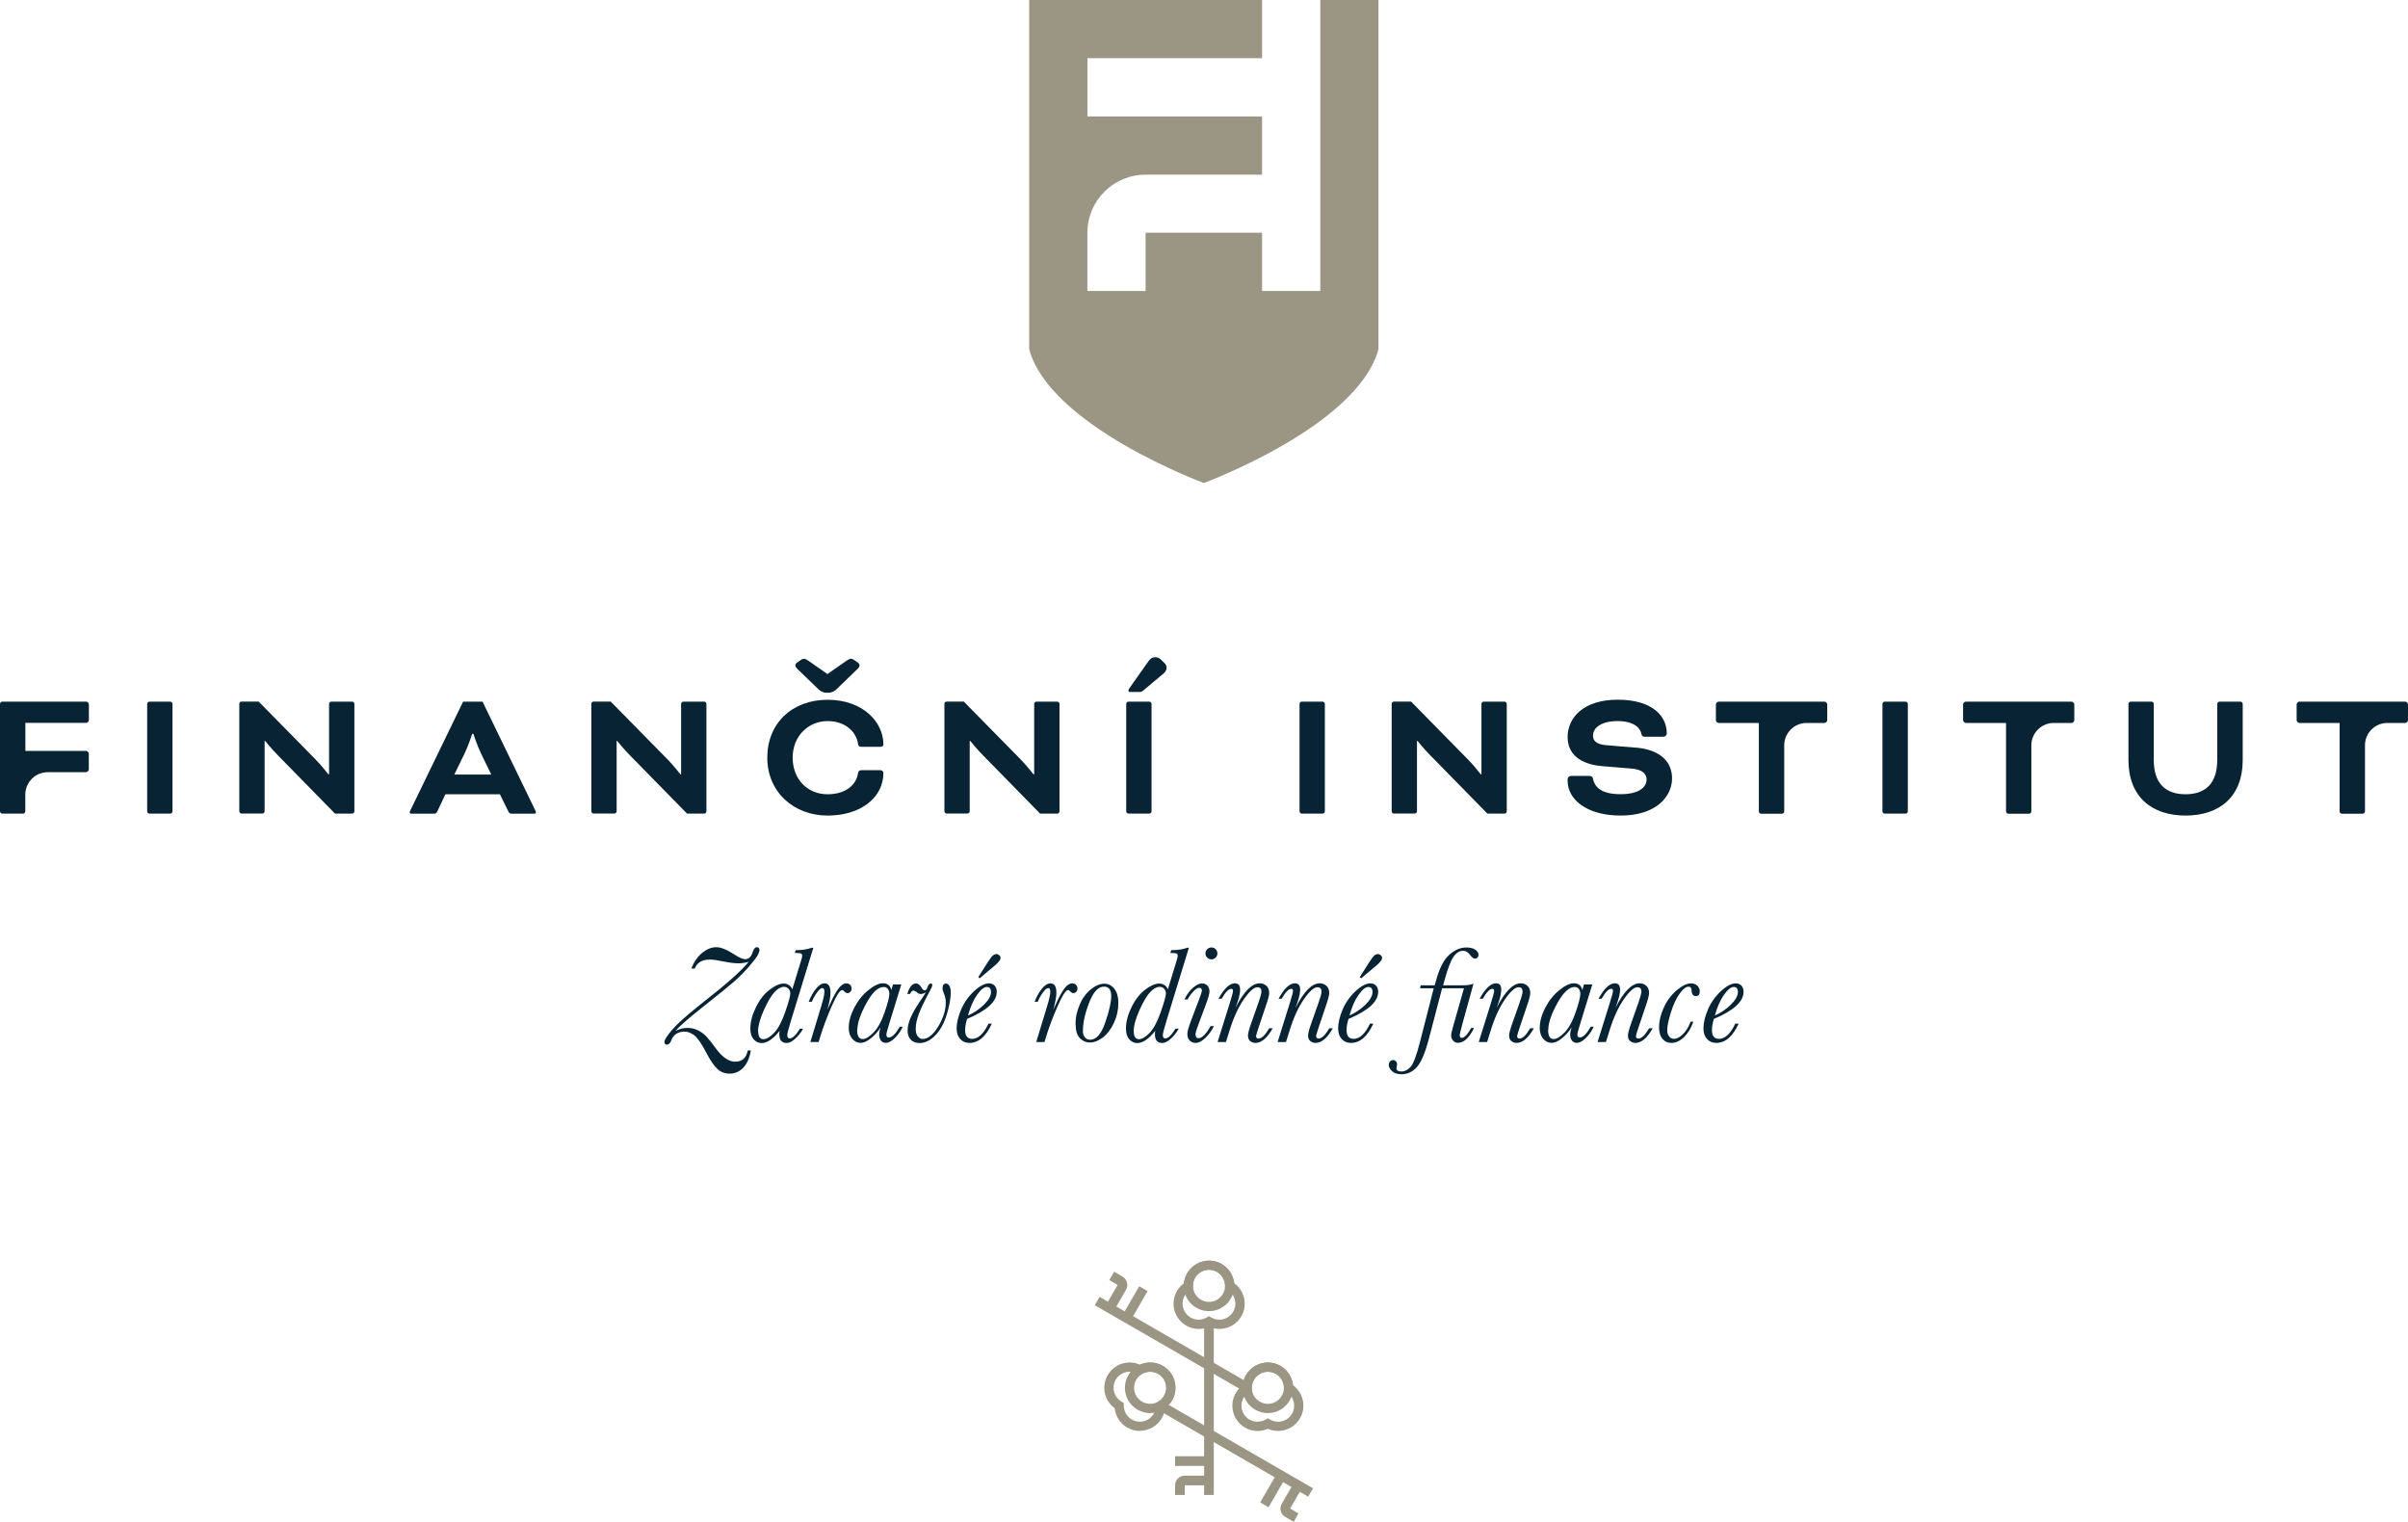 <svg xmlns="http://www.w3.org/2000/svg" id="Vrstva_2" data-name="Vrstva 2" viewBox="0 0 348.17 220.01"><defs><style>      .cls-1 {        fill: #9b9584;      }      .cls-2 {        fill: #082333;      }    </style></defs><g id="Vrstva_2-2" data-name="Vrstva 2"><g id="Vrstva_1-2" data-name="Vrstva 1-2"><g><path class="cls-2" d="M12.48,101.44H.32c-.16,0-.32.16-.32.32v15.55c0,.16.16.32.32.32h3.02c.16,0,.32-.16.32-.32v-2.55c.07-1.73,1.49-3.12,3.23-3.12h5.57c.16,0,.38-.22.38-.38v-2.32c0-.16-.22-.38-.38-.38H3.67v-4.05h8.8c.16,0,.38-.21.38-.38v-2.32c0-.16-.22-.38-.38-.38"></path><path class="cls-2" d="M24.62,101.44h-3.02c-.16,0-.32.16-.32.32v15.55c0,.16.16.32.32.32h3.02c.16,0,.32-.16.32-.32v-15.55c0-.16-.16-.32-.32-.32"></path><path class="cls-2" d="M50.92,101.44h-3.02c-.16,0-.32.16-.32.32v10.18h-.11s-1-1.3-1.89-2.19l-8.18-8.32h-2.48c-.16,0-.32.16-.32.32v15.55c0,.16.16.32.32.32h3.02c.16,0,.32-.16.32-.32v-10.18h.08s.97,1.21,1.84,2.08l8.26,8.43h2.48c.16,0,.32-.16.32-.32v-15.55c0-.16-.16-.32-.32-.32"></path><path class="cls-2" d="M65.69,111.98l1.46-3c.57-1.16,1.13-2.89,1.13-2.89h.16s.57,1.73,1.13,2.89l1.46,3h-5.35.01ZM69.77,101.44h-2.81l-7.61,15.69c-.05.11-.11.24-.11.32s.05.19.22.19h3.21c.33,0,.41-.03.57-.35l1.16-2.46h7.88l1.21,2.46c.16.32.24.35.57.35h3.21c.16,0,.22-.11.22-.19s-.05-.22-.11-.32l-7.61-15.69Z"></path><path class="cls-2" d="M101.82,101.44h-3.02c-.16,0-.32.16-.32.32v10.18h-.11s-1-1.3-1.89-2.19l-8.18-8.32h-2.48c-.16,0-.32.16-.32.32v15.55c0,.16.16.32.32.32h3.02c.16,0,.32-.16.32-.32v-10.18h.08s.97,1.21,1.84,2.08l8.26,8.43h2.48c.16,0,.32-.16.32-.32v-15.55c0-.16-.16-.32-.32-.32"></path><path class="cls-2" d="M119.66,104.25c2.43,0,4.13,1.43,4.4,3.29.05.32.19.43.46.43h2.78c.3,0,.43-.16.43-.35,0-3.21-2.94-6.45-8.07-6.45s-8.72,3.4-8.72,8.37,3.84,8.37,8.72,8.37,8.07-2.67,8.07-6.16c0-.27-.24-.4-.46-.4h-2.7c-.32,0-.46.11-.51.46-.3,1.81-1.94,3.02-4.4,3.02-2.89,0-5.05-2.16-5.05-5.29s2.27-5.29,5.05-5.29"></path><path class="cls-2" d="M118.29,99.61c.35.35.78.54,1.19.54h.32c.41,0,.84-.19,1.19-.54l3.02-2.92c.16-.16.27-.32.27-.49,0-.14-.08-.3-.24-.4l-.57-.4c-.16-.11-.3-.16-.43-.16-.16,0-.35.08-.62.27l-2.78,1.94-2.78-1.94c-.27-.19-.46-.27-.62-.27-.14,0-.27.05-.43.16l-.57.4c-.16.11-.24.27-.24.4,0,.16.11.32.27.49l3.03,2.92h0Z"></path><path class="cls-2" d="M152.87,101.44h-3.02c-.16,0-.32.16-.32.32v10.18h-.11s-1-1.3-1.89-2.19l-8.18-8.32h-2.48c-.16,0-.32.16-.32.32v15.55c0,.16.16.32.32.32h3.02c.16,0,.32-.16.32-.32v-10.18h.08s.97,1.21,1.84,2.08l8.26,8.43h2.48c.16,0,.32-.16.32-.32v-15.55c0-.16-.16-.32-.32-.32"></path><path class="cls-2" d="M167.78,95.29c-.19-.16-.46-.27-.76-.27-.4,0-.7.19-.97.59l-2.73,3.86c-.14.19-.16.3-.16.38,0,.11.08.19.24.19h1.3c.27,0,.38-.03.54-.16l3-2.51c.35-.3.43-.59.43-.86,0-.24-.11-.46-.3-.65,0,0-.59-.57-.59-.57Z"></path><path class="cls-2" d="M166.18,101.44h-3.02c-.16,0-.32.16-.32.32v15.55c0,.16.16.32.32.32h3.02c.16,0,.32-.16.32-.32v-15.55c0-.16-.16-.32-.32-.32"></path><path class="cls-2" d="M191.24,101.44h-3.02c-.16,0-.32.16-.32.32v15.55c0,.16.16.32.32.32h3.02c.16,0,.32-.16.32-.32v-15.55c0-.16-.16-.32-.32-.32"></path><path class="cls-2" d="M217.54,101.44h-3.02c-.16,0-.32.16-.32.32v10.18h-.11s-1-1.3-1.89-2.19l-8.18-8.32h-2.48c-.16,0-.32.16-.32.32v15.55c0,.16.16.32.32.32h3.02c.16,0,.32-.16.32-.32v-10.18h.08s.97,1.21,1.84,2.08l8.26,8.43h2.48c.16,0,.32-.16.32-.32v-15.55c0-.16-.16-.32-.32-.32"></path><path class="cls-2" d="M236.49,108.09l-4.19-.35c-1.49-.11-1.97-.65-1.97-1.38,0-1.19,1.27-2.11,3.54-2.11s3.29.92,3.46,1.86c.05.32.22.4.49.4h2.67c.32,0,.51-.22.51-.46,0-2.59-2.16-4.89-7.1-4.89s-7.24,2.59-7.24,5.4c0,2.43,1.76,3.94,5.05,4.21l4.21.35c1.62.14,2.16.81,2.16,1.57,0,1.16-1.16,2.13-3.75,2.13s-3.73-.86-4-2.24c-.05-.27-.22-.4-.54-.4h-2.62c-.3,0-.51.21-.51.49v.22c0,2.67,2.73,5.02,7.67,5.02,5.24,0,7.43-2.84,7.43-5.37,0-2.24-1.48-4.13-5.26-4.46"></path><path class="cls-2" d="M263.82,101.44h-15.34c-.16,0-.38.22-.38.38v2.32c0,.16.22.38.38.38h5.83v12.8c0,.16.16.32.32.32h3.03c.16,0,.32-.16.32-.32v-9.68c.06-1.69,1.42-3.05,3.12-3.12h2.72c.16,0,.38-.21.38-.38v-2.32c0-.16-.22-.38-.38-.38"></path><path class="cls-2" d="M275.53,101.44h-3.03c-.16,0-.32.16-.32.32v15.55c0,.16.16.32.32.32h3.03c.16,0,.32-.16.32-.32v-15.55c0-.16-.16-.32-.32-.32"></path><path class="cls-2" d="M299.56,101.44h-15.34c-.16,0-.38.22-.38.38v2.32c0,.16.22.38.38.38h5.83v12.8c0,.16.16.32.32.32h3.02c.16,0,.32-.16.32-.32v-9.56c0-1.75,1.39-3.17,3.12-3.24h2.71c.16,0,.38-.21.38-.38v-2.32c0-.16-.22-.38-.38-.38"></path><path class="cls-2" d="M323.94,101.44h-3.03c-.16,0-.32.16-.32.32v8.1c0,3.35-1.65,4.97-4.59,4.97s-4.59-1.62-4.59-4.97v-8.1c0-.16-.16-.32-.32-.32h-3.02c-.16,0-.32.16-.32.32v8.13c0,5.24,3.29,8.02,8.26,8.02s8.26-2.78,8.26-8.02v-8.13c0-.16-.16-.32-.32-.32"></path><path class="cls-2" d="M347.79,101.44h-15.34c-.16,0-.38.22-.38.38v2.32c0,.16.22.38.38.38h5.83v12.8c0,.16.16.32.32.32h3.03c.16,0,.32-.16.32-.32v-9.66c.05-1.7,1.41-3.07,3.12-3.14h2.72c.16,0,.38-.21.38-.38v-2.32c0-.16-.22-.38-.38-.38"></path><path class="cls-1" d="M190.9,0v42.07h-8.42v-8.42h-16.84v8.42h-8.42v-8.4c0-4.65,3.77-8.42,8.42-8.42h16.84v-8.42h-25.25v-8.42h25.25V0h-33.67v50.49c3.01,11.14,25.25,19.34,25.25,19.34,0,0,22.24-8.2,25.25-19.34V0h-8.42,0Z"></path><path class="cls-1" d="M174.1,191.38v19.16h-4.2v1.4h4.2v1.4h-2.8c-.77,0-1.4.63-1.4,1.4v1.4h1.4v-1.4h2.8v1.4h1.4v-24.75h-1.4Z"></path><path class="cls-1" d="M174.81,190.29l.33.19c.35.2.75.31,1.16.31,1.28,0,2.32-1.04,2.32-2.32,0-.83-.45-1.6-1.16-2.01l-.33-.19v-.38c0-1.27-1.05-2.31-2.33-2.31s-2.32,1.04-2.32,2.31v.38l-.33.19c-.72.41-1.16,1.19-1.16,2.01,0,1.28,1.04,2.32,2.32,2.32.41,0,.81-.11,1.16-.31l.33-.19h0ZM176.31,192.13c-.52,0-1.03-.11-1.49-.32-.47.21-.98.32-1.49.32-2.01,0-3.65-1.64-3.65-3.65,0-1.18.57-2.28,1.52-2.96.2-1.83,1.75-3.26,3.63-3.26s3.44,1.43,3.63,3.26c.94.68,1.51,1.79,1.51,2.96,0,2.01-1.64,3.65-3.65,3.65"></path><path class="cls-1" d="M174.81,183.58c-1.28,0-2.32,1.04-2.32,2.32s1.04,2.32,2.32,2.32,2.32-1.04,2.32-2.32-1.04-2.32-2.32-2.32M174.81,189.56c-2.02,0-3.66-1.64-3.66-3.65s1.64-3.65,3.66-3.65,3.65,1.64,3.65,3.65-1.64,3.65-3.65,3.65"></path><path class="cls-1" d="M167.72,204l16.59,9.58-2.1,3.63,1.21.7,2.1-3.63,1.21.7-1.4,2.42c-.39.67-.16,1.52.51,1.91l1.21.7.7-1.21-1.21-.7,1.4-2.42,1.21.7.7-1.21-21.43-12.38-.7,1.21h0Z"></path><path class="cls-1" d="M163.33,198.32c-.83,0-1.6.44-2.01,1.16-.64,1.1-.26,2.52.84,3.17l.33.19v.38c0,.83.45,1.6,1.16,2.01.35.2.75.31,1.16.31.83,0,1.6-.44,2.01-1.16.2-.35.31-.75.31-1.16v-.38l.33-.19c.35-.2.65-.5.85-.85.31-.54.39-1.16.23-1.76-.16-.6-.54-1.1-1.08-1.41-.71-.41-1.62-.4-2.32,0l-.33.19-.33-.19c-.35-.2-.75-.3-1.15-.3M164.81,206.88h0c-.64,0-1.27-.17-1.83-.49-1.02-.59-1.69-1.64-1.81-2.8-1.49-1.08-1.95-3.15-1.01-4.78.65-1.13,1.86-1.83,3.17-1.83.51,0,1.01.11,1.48.31,1.05-.47,2.32-.41,3.32.17.84.49,1.45,1.28,1.7,2.22s.12,1.93-.36,2.77c-.26.45-.61.83-1.02,1.13-.05.51-.21,1.01-.47,1.45-.65,1.13-1.86,1.83-3.17,1.83"></path><path class="cls-1" d="M166.31,198.32c-.83,0-1.6.44-2.02,1.16-.64,1.11-.26,2.53.85,3.17.35.2.75.31,1.16.31.83,0,1.6-.44,2.01-1.16.31-.54.39-1.16.23-1.76-.16-.6-.54-1.1-1.08-1.41-.35-.2-.75-.31-1.16-.31M166.3,204.3c-.64,0-1.27-.17-1.82-.49-1.75-1.01-2.35-3.25-1.34-4.99.65-1.13,1.86-1.83,3.17-1.83.64,0,1.27.17,1.82.49.85.49,1.45,1.28,1.7,2.22s.12,1.93-.36,2.77c-.65,1.13-1.86,1.83-3.17,1.83"></path><path class="cls-1" d="M180.42,199.87l-16.59-9.58,2.1-3.63-1.21-.7-2.1,3.63-1.21-.7,1.4-2.42c.39-.67.16-1.52-.51-1.91l-1.21-.7-.7,1.21,1.21.7-1.4,2.42-1.21-.7-.7,1.21,21.43,12.37.7-1.21h0Z"></path><path class="cls-1" d="M183.33,198.32c-.83,0-1.6.45-2.02,1.16-.2.35-.31.76-.31,1.16v.39l-.33.19c-.35.2-.65.5-.85.85-.64,1.11-.26,2.53.85,3.17.71.41,1.62.4,2.32,0l.33-.19.33.19c.35.2.75.31,1.15.31.83,0,1.6-.44,2.01-1.16.64-1.1.26-2.52-.84-3.17l-.33-.19v-.38c0-.83-.45-1.6-1.16-2.01-.35-.2-.75-.31-1.16-.31M181.83,206.88h0c-.64,0-1.27-.17-1.82-.49-1.74-1.01-2.34-3.25-1.34-4.99.26-.45.61-.83,1.02-1.14.05-.51.21-1.01.47-1.45.65-1.13,1.86-1.83,3.17-1.83.64,0,1.27.17,1.82.49,1.02.59,1.69,1.64,1.81,2.8,1.49,1.09,1.95,3.15,1.01,4.78-.65,1.13-1.86,1.83-3.17,1.83-.51,0-1.01-.11-1.48-.31-.47.21-.98.32-1.5.32"></path><path class="cls-1" d="M183.33,198.32c-.83,0-1.6.44-2.02,1.16-.64,1.11-.26,2.53.85,3.17.35.2.75.31,1.16.31.83,0,1.6-.44,2.01-1.16.64-1.11.26-2.53-.85-3.17-.35-.2-.76-.31-1.16-.31M183.32,204.3c-.64,0-1.27-.17-1.83-.49-1.74-1.01-2.35-3.25-1.34-4.99.65-1.13,1.86-1.83,3.17-1.83.64,0,1.27.17,1.82.49,1.74,1.01,2.35,3.25,1.34,4.99-.65,1.13-1.86,1.83-3.17,1.83"></path><path class="cls-2" d="M247.95,146.82c.85-.38,1.62-.9,2.31-1.57.68-.67,1.02-1.28,1.02-1.82,0-.25-.05-.43-.15-.56-.1-.12-.26-.18-.46-.18-.4,0-.87.38-1.41,1.15-.54.76-.98,1.76-1.31,2.99M248.5,150.2c.91,0,1.71-.73,2.4-2.2h.48c-.84,1.86-1.92,2.78-3.24,2.78-.54,0-.99-.19-1.33-.57s-.51-.89-.51-1.53c0-.81.22-1.73.66-2.75s1.07-1.9,1.88-2.65c.81-.74,1.52-1.11,2.12-1.11.37,0,.65.12.85.35.19.23.29.52.29.87,0,.71-.36,1.39-1.07,2.04-.72.65-1.79,1.28-3.22,1.88-.18.57-.28,1.11-.28,1.62,0,.42.08.74.25.94.17.21.41.32.74.32M244.44,147.71h.4c-.33.94-.78,1.68-1.36,2.24s-1.19.83-1.82.83c-.53,0-.96-.2-1.29-.6-.33-.4-.49-.96-.49-1.68,0-.85.22-1.77.66-2.77s1.06-1.84,1.86-2.53,1.5-1.03,2.11-1.03c.35,0,.65.11.89.33s.37.49.37.81c0,.46-.19.7-.57.7s-.59-.26-.61-.78c0-.39-.16-.58-.45-.58-.37,0-.8.34-1.29,1.02-.49.68-.91,1.58-1.26,2.71-.35,1.13-.53,1.99-.53,2.58,0,.37.1.67.29.9.19.22.42.33.7.33.39,0,.82-.22,1.28-.67.46-.45.83-1.05,1.11-1.81M238.45,148.66h.51c-.4.71-.8,1.24-1.22,1.59s-.84.53-1.27.53c-.3,0-.55-.09-.77-.27-.22-.18-.32-.45-.32-.8,0-.29.15-.88.46-1.75l1.06-3c.28-.82.43-1.35.43-1.59,0-.22-.05-.38-.14-.48-.1-.1-.24-.16-.44-.16-.5,0-1.16.58-1.97,1.75s-1.51,2.7-2.09,4.6l-.49,1.57h-1.21l1.75-5.59c.32-1.03.48-1.62.48-1.77,0-.11-.02-.19-.06-.25-.04-.05-.1-.08-.19-.08-.39,0-.85.48-1.39,1.43h-.46c.83-1.49,1.61-2.23,2.36-2.23.26,0,.45.08.58.23s.19.39.19.7c0,.56-.22,1.44-.67,2.62,1.2-2.37,2.37-3.55,3.5-3.55.36,0,.68.12.95.36s.41.59.41,1.05c0,.29-.14.85-.41,1.65l-1.06,3.14c-.29.85-.43,1.32-.43,1.42,0,.12.03.22.09.28s.15.09.27.09c.23,0,.47-.13.73-.38s.53-.63.83-1.13M223.84,148.91c0,.43.07.76.2.98.13.22.33.33.6.33.44,0,.96-.32,1.58-.95.61-.64,1.15-1.61,1.6-2.92.45-1.31.68-2.2.68-2.67,0-.28-.07-.51-.21-.7s-.35-.29-.61-.29c-.81,0-1.65.79-2.52,2.37-.87,1.58-1.3,2.87-1.3,3.86M229.04,142.32h1.19l-1.77,5.76c-.26.83-.39,1.34-.39,1.51,0,.13.03.23.09.3s.15.1.27.1c.46,0,.98-.52,1.58-1.55h.42c-.26.59-.63,1.13-1.11,1.61s-.92.72-1.33.72c-.31,0-.55-.11-.71-.34-.17-.23-.25-.51-.25-.85,0-.27.07-.62.2-1.05-.3.51-.73,1.01-1.3,1.5s-1.1.74-1.6.74c-.46,0-.86-.2-1.2-.59-.33-.39-.5-.92-.5-1.58,0-.89.26-1.85.78-2.87.52-1.02,1.19-1.87,2.02-2.55.83-.68,1.54-1.02,2.13-1.02.34,0,.62.08.82.25.2.16.34.41.4.74l.25-.84h.01ZM221.27,148.66h.51c-.4.71-.8,1.24-1.22,1.59-.41.35-.84.53-1.27.53-.3,0-.55-.09-.77-.27-.22-.18-.32-.45-.32-.8,0-.29.15-.88.46-1.75l1.06-3c.28-.82.43-1.35.43-1.59,0-.22-.05-.38-.14-.48-.1-.1-.24-.16-.44-.16-.5,0-1.16.58-1.97,1.75s-1.51,2.7-2.09,4.6l-.49,1.57h-1.21l1.75-5.59c.32-1.03.48-1.62.48-1.77,0-.11-.02-.19-.06-.25-.04-.05-.1-.08-.19-.08-.39,0-.85.48-1.39,1.43h-.46c.83-1.49,1.61-2.23,2.36-2.23.26,0,.45.08.58.23s.19.39.19.7c0,.56-.22,1.44-.67,2.62,1.2-2.37,2.37-3.55,3.5-3.55.36,0,.68.12.95.36s.41.59.41,1.05c0,.29-.14.85-.41,1.65l-1.06,3.14c-.28.85-.43,1.32-.43,1.42,0,.12.03.22.09.28s.15.09.27.09c.22,0,.47-.13.72-.38.26-.25.53-.63.83-1.13M205.32,142.88l.1-.43h2.02l.24-.84c.47-1.69,1.1-2.89,1.88-3.58.78-.7,1.6-1.05,2.46-1.05.55,0,.98.11,1.29.32.31.22.47.47.47.77,0,.13-.05.25-.14.36-.1.11-.22.16-.37.16-.21,0-.44-.17-.69-.5-.3-.42-.64-.63-1.01-.63-.53,0-1,.28-1.4.85s-.84,1.7-1.31,3.41l-.2.73h2.83c.66,0,1.18-.07,1.56-.23l-1.58,5.72c-.27,1-.41,1.57-.41,1.72,0,.12.02.22.07.29.05.07.12.1.21.1.39,0,.85-.48,1.38-1.43h.41c-.7,1.43-1.48,2.15-2.34,2.15-.26,0-.49-.1-.68-.31-.2-.21-.29-.46-.29-.76,0-.2.11-.71.34-1.51l1.51-5.31h-3.16l-1.92,7.33c-.54,2.05-1.13,3.42-1.75,4.09-.62.68-1.36,1.01-2.21,1.01-.57,0-1.02-.14-1.34-.43-.32-.28-.49-.6-.49-.94,0-.18.06-.34.18-.48.12-.13.27-.2.44-.2.16,0,.3.06.41.18.12.12.17.26.17.42,0,.09-.02.21-.06.36-.02.09-.03.15-.03.2,0,.33.24.49.72.49s.9-.22,1.31-.65c.41-.44.87-1.65,1.38-3.65l1.98-7.73h-1.99,0ZM196.81,141.44l-.2-.18,1.41-2.21c.35-.55.61-.88.77-.97.16-.1.31-.15.43-.15.15,0,.29.06.42.17s.19.25.19.41c0,.25-.26.6-.79,1.05l-2.23,1.88h0ZM195.12,146.82c.85-.38,1.62-.9,2.31-1.57.68-.67,1.02-1.28,1.02-1.82,0-.25-.05-.43-.15-.56-.1-.12-.26-.18-.46-.18-.4,0-.87.38-1.41,1.15-.54.76-.98,1.76-1.31,2.99M195.68,150.2c.91,0,1.71-.73,2.4-2.2h.48c-.84,1.86-1.92,2.78-3.24,2.78-.54,0-.99-.19-1.33-.57s-.51-.89-.51-1.53c0-.81.22-1.73.66-2.75s1.07-1.9,1.88-2.65,1.52-1.11,2.12-1.11c.37,0,.65.12.84.35.19.23.29.52.29.87,0,.71-.36,1.39-1.07,2.04-.72.65-1.79,1.28-3.22,1.88-.18.57-.28,1.11-.28,1.62,0,.42.08.74.25.94.16.21.41.32.73.32M192.2,148.66h.51c-.4.71-.8,1.24-1.22,1.59s-.84.53-1.27.53c-.3,0-.55-.09-.77-.27-.21-.18-.32-.45-.32-.8,0-.29.15-.88.46-1.75l1.06-3c.29-.82.43-1.35.43-1.59,0-.22-.05-.38-.15-.48s-.24-.16-.44-.16c-.5,0-1.16.58-1.97,1.75s-1.51,2.7-2.09,4.6l-.49,1.57h-1.21l1.75-5.59c.32-1.03.48-1.62.48-1.77,0-.11-.02-.19-.06-.25-.04-.05-.1-.08-.19-.08-.39,0-.85.48-1.39,1.43h-.46c.83-1.49,1.61-2.23,2.36-2.23.26,0,.45.08.58.23s.19.39.19.7c0,.56-.22,1.44-.67,2.62,1.2-2.37,2.37-3.55,3.5-3.55.36,0,.68.12.96.36.27.24.41.59.41,1.05,0,.29-.14.85-.41,1.65l-1.06,3.14c-.28.85-.43,1.32-.43,1.42,0,.12.03.22.1.28.06.06.15.09.27.09.23,0,.47-.13.73-.38s.53-.63.83-1.13M183.51,148.66h.51c-.4.71-.8,1.24-1.22,1.59s-.84.53-1.27.53c-.3,0-.55-.09-.77-.27-.21-.18-.32-.45-.32-.8,0-.29.15-.88.46-1.75l1.06-3c.29-.82.43-1.35.43-1.59,0-.22-.05-.38-.14-.48-.1-.1-.24-.16-.44-.16-.5,0-1.16.58-1.97,1.75s-1.51,2.7-2.09,4.6l-.49,1.57h-1.21l1.75-5.59c.32-1.03.48-1.62.48-1.77,0-.11-.02-.19-.06-.25-.04-.05-.1-.08-.19-.08-.39,0-.85.48-1.39,1.43h-.46c.83-1.49,1.61-2.23,2.36-2.23.26,0,.45.08.58.23s.19.39.19.7c0,.56-.22,1.44-.67,2.62,1.2-2.37,2.37-3.55,3.5-3.55.36,0,.68.12.96.36.27.24.41.59.41,1.05,0,.29-.14.85-.41,1.65l-1.06,3.14c-.28.85-.43,1.32-.43,1.42,0,.12.03.22.09.28s.15.09.27.09c.23,0,.47-.13.73-.38s.53-.63.83-1.13M174.3,137.84c0-.24.08-.44.25-.61s.37-.25.61-.25.44.08.61.25.25.37.25.61-.08.44-.25.61-.37.25-.61.25-.45-.09-.62-.26-.25-.38-.25-.6M173.31,150.09c.49,0,1.07-.58,1.73-1.74h.48c-.31.64-.72,1.2-1.22,1.69s-.98.74-1.45.74c-.31,0-.59-.11-.82-.33s-.35-.54-.35-.97c0-.35.19-1.01.56-2l1.14-3c.27-.7.4-1.13.4-1.28,0-.13-.03-.23-.1-.29-.06-.07-.16-.1-.28-.1-.26,0-.57.2-.92.6-.36.4-.61.76-.75,1.08h-.48c.36-.71.78-1.28,1.25-1.69s.9-.62,1.31-.62c.31,0,.57.11.77.32s.3.49.3.83-.18.98-.53,1.91l-.96,2.56c-.35.92-.53,1.5-.53,1.74,0,.19.04.33.12.43.08.1.19.14.33.14M163.93,149.13c0,.37.06.64.19.83s.32.28.57.28c.44,0,.96-.31,1.54-.92s1.12-1.62,1.61-3.03.74-2.3.74-2.67c0-.24-.08-.46-.25-.66s-.38-.29-.66-.29c-.43,0-.88.25-1.36.75-.47.5-.99,1.37-1.55,2.61s-.84,2.27-.84,3.1M169.94,148.72h.49c-.3.54-.67,1.02-1.13,1.44-.45.42-.87.63-1.25.63-.35,0-.62-.11-.79-.31-.18-.21-.27-.52-.27-.93,0-.19.02-.36.05-.52-.94,1.18-1.81,1.77-2.61,1.77-.45,0-.84-.18-1.15-.54-.32-.36-.48-.88-.48-1.56,0-.95.27-1.97.79-3.06.53-1.09,1.19-1.94,1.97-2.54.78-.6,1.46-.9,2.04-.9.3,0,.55.07.76.21.21.14.38.35.5.62l1.21-3.96c.15-.47.22-.76.22-.86,0-.16-.04-.27-.13-.33-.09-.07-.31-.1-.66-.1h-.28l.13-.41c.96,0,1.73-.12,2.3-.35h.25l-3.18,10.36c-.39,1.28-.59,2.03-.59,2.26,0,.16.03.29.09.37s.15.12.27.12c.2,0,.42-.12.66-.34.24-.23.51-.57.79-1.03M156.57,149.05c0,.35.09.66.28.9.18.25.44.37.77.37.89,0,1.62-.83,2.19-2.5.57-1.66.86-2.94.86-3.82,0-.45-.09-.79-.26-1.02-.18-.23-.44-.34-.79-.34-.83,0-1.54.77-2.14,2.32-.6,1.54-.9,2.9-.9,4.08M155.51,147.92c0-.79.18-1.64.56-2.57.37-.93.9-1.68,1.59-2.26s1.36-.87,2.01-.87c.59,0,1.08.25,1.46.74s.57,1.16.57,2.01c0,1.02-.21,1.99-.64,2.91-.42.92-.96,1.62-1.6,2.11s-1.27.73-1.88.73c-.55,0-1.03-.21-1.45-.63-.41-.42-.62-1.15-.62-2.18M150.03,144.83h-.44c.28-.73.63-1.36,1.05-1.88s.84-.78,1.25-.78c.28,0,.5.11.64.34s.21.57.21,1.03c0,.57-.15,1.38-.45,2.44.04-.06.15-.3.33-.71.49-1.1.92-1.89,1.29-2.37.37-.49.74-.73,1.11-.73.23,0,.42.07.56.22s.21.32.21.52-.06.36-.17.48c-.12.12-.25.19-.41.19-.18,0-.36-.11-.55-.32-.07-.08-.15-.13-.22-.13-.33,0-.84.79-1.53,2.36-.69,1.58-1.25,3.06-1.67,4.45l-.22.71h-1.19l1.58-5.21c.3-1,.45-1.67.45-2.03,0-.19-.02-.33-.07-.42s-.12-.14-.22-.14c-.22,0-.49.23-.82.7s-.56.89-.7,1.28M141.65,141.44l-.2-.18,1.41-2.21c.35-.55.61-.88.77-.97.16-.1.31-.15.43-.15.15,0,.29.06.42.17s.19.25.19.41c0,.25-.27.6-.79,1.05l-2.23,1.88h0ZM139.96,146.82c.85-.38,1.62-.9,2.31-1.57.68-.67,1.02-1.28,1.02-1.82,0-.25-.05-.43-.15-.56-.1-.12-.26-.18-.46-.18-.4,0-.87.38-1.41,1.15-.54.76-.98,1.76-1.31,2.99M140.52,150.2c.91,0,1.71-.73,2.4-2.2h.48c-.84,1.86-1.92,2.78-3.24,2.78-.54,0-.99-.19-1.33-.57s-.51-.89-.51-1.53c0-.81.22-1.73.66-2.75s1.07-1.9,1.88-2.65c.81-.74,1.52-1.11,2.12-1.11.37,0,.65.12.85.35s.29.52.29.87c0,.71-.36,1.39-1.07,2.04-.72.65-1.79,1.28-3.22,1.88-.18.57-.28,1.11-.28,1.62,0,.42.08.74.25.94.17.21.41.32.74.32M132.11,143.21c-.22,0-.39.16-.52.49h-.41c.31-1.02.74-1.52,1.28-1.52.29,0,.58.24.86.72.11.18.23.28.39.28s.28-.13.37-.4c.13-.39.29-.59.49-.59.15,0,.23.07.23.22s-.1.4-.31.78c-.79,1.47-1.34,2.6-1.64,3.41-.3.8-.45,1.52-.45,2.16,0,.46.1.82.3,1.07s.43.38.69.38c.78,0,1.53-.6,2.26-1.79.73-1.2,1.1-2.36,1.1-3.49,0-.45-.1-.89-.29-1.34-.12-.28-.18-.51-.18-.72,0-.45.17-.67.51-.67.2,0,.36.12.49.34.13.23.19.54.19.93,0,.87-.19,1.94-.58,3.21s-.94,2.27-1.66,3.01c-.72.74-1.48,1.11-2.27,1.11-.52,0-.94-.16-1.26-.48s-.47-.77-.47-1.34.16-1.25.49-1.97c.32-.72.87-1.64,1.64-2.74.12-.17.23-.34.33-.52.09-.14.15-.24.18-.29-.27.16-.5.25-.72.25s-.41-.08-.57-.24c-.17-.16-.33-.24-.47-.24M123.93,148.91c0,.43.07.76.2.98s.33.33.6.33c.44,0,.96-.32,1.58-.95.61-.64,1.15-1.61,1.6-2.92.45-1.31.68-2.2.68-2.67,0-.28-.07-.51-.21-.7s-.35-.29-.61-.29c-.81,0-1.65.79-2.51,2.37-.87,1.58-1.3,2.87-1.3,3.86M129.13,142.32h1.19l-1.77,5.76c-.26.83-.39,1.34-.39,1.51,0,.13.03.23.09.3s.15.1.27.1c.46,0,.98-.52,1.58-1.55h.42c-.26.59-.63,1.13-1.11,1.61s-.92.72-1.33.72c-.31,0-.55-.11-.71-.34-.17-.23-.25-.51-.25-.85,0-.27.07-.62.2-1.05-.3.51-.73,1.01-1.3,1.5s-1.1.74-1.6.74c-.46,0-.86-.2-1.2-.59-.33-.39-.5-.92-.5-1.58,0-.89.26-1.85.78-2.87.52-1.02,1.19-1.87,2.02-2.55.83-.68,1.54-1.02,2.13-1.02.34,0,.62.08.82.25.2.16.34.41.4.74l.25-.84h.01ZM117.37,144.83h-.44c.28-.73.63-1.36,1.05-1.88.42-.52.84-.78,1.25-.78.29,0,.5.11.64.34s.21.57.21,1.03c0,.57-.15,1.38-.45,2.44.04-.06.15-.3.33-.71.49-1.1.92-1.89,1.29-2.37.37-.49.74-.73,1.11-.73.23,0,.42.07.56.22s.21.32.21.52-.06.36-.17.48c-.12.12-.25.19-.41.19-.18,0-.36-.11-.55-.32-.07-.08-.15-.13-.22-.13-.33,0-.84.79-1.53,2.36-.69,1.58-1.25,3.06-1.67,4.45l-.22.71h-1.19l1.58-5.21c.3-1,.45-1.67.45-2.03,0-.19-.02-.33-.07-.42s-.12-.14-.22-.14c-.22,0-.49.23-.82.7s-.56.89-.7,1.28M109.63,149.13c0,.37.07.64.19.83.13.19.32.28.57.28.44,0,.96-.31,1.54-.92s1.12-1.62,1.61-3.03.73-2.3.73-2.67c0-.24-.08-.46-.25-.66s-.38-.29-.66-.29c-.43,0-.88.25-1.36.75s-.99,1.37-1.55,2.61c-.56,1.24-.84,2.27-.84,3.1M115.63,148.72h.49c-.3.54-.67,1.02-1.13,1.44-.45.42-.87.63-1.25.63-.35,0-.62-.11-.79-.31-.18-.21-.27-.52-.27-.93,0-.19.02-.36.05-.52-.94,1.18-1.81,1.77-2.61,1.77-.45,0-.83-.18-1.15-.54s-.48-.88-.48-1.56c0-.95.27-1.97.8-3.06.53-1.09,1.19-1.94,1.97-2.54.78-.6,1.46-.9,2.04-.9.3,0,.55.07.76.21s.38.35.5.62l1.21-3.96c.15-.47.22-.76.22-.86,0-.16-.04-.27-.13-.33-.09-.07-.31-.1-.66-.1h-.28l.13-.41c.96,0,1.73-.12,2.3-.35h.25l-3.18,10.36c-.39,1.28-.59,2.03-.59,2.26,0,.16.03.29.09.37s.15.12.27.12c.2,0,.42-.12.66-.34.24-.23.51-.57.79-1.03M106.34,153.49c.97,0,1.56-.54,1.78-1.62h.44c-.17,1.06-.53,1.88-1.07,2.47-.54.58-1.2.88-1.99.88-.72,0-1.32-.24-1.81-.71-.49-.48-1-1.22-1.53-2.25-.72-1.38-1.32-2.24-1.79-2.59-.48-.35-.93-.52-1.35-.52-.99,0-1.63.41-1.94,1.22-.17.44-.38.66-.64.66s-.37-.13-.37-.39c0-.3.36-.88,1.09-1.73.73-.85,1.93-1.94,3.61-3.28,2.57-2.03,4.33-3.48,5.29-4.35.95-.86,1.68-1.61,2.19-2.23-.47.14-.96.22-1.45.22-.58,0-1.28-.08-2.1-.25-.92-.19-1.6-.29-2.05-.29-1.13,0-1.86.43-2.2,1.3h-.49c.38-.98.91-1.74,1.58-2.28s1.34-.81,2.01-.81,1.5.33,2.54,1c.76.49,1.31.74,1.64.74.52,0,.88-.34,1.1-1.03.15-.47.35-.71.59-.71.26,0,.39.14.39.43,0,.14-.08.37-.23.68-.16.31-.57.86-1.24,1.64s-1.39,1.51-2.15,2.18-2.21,1.84-4.33,3.52c-2.2,1.74-3.6,2.95-4.18,3.64.57-.28,1.15-.42,1.75-.42.5,0,.99.11,1.46.34s.88.52,1.23.89c.35.37.83.96,1.42,1.78.92,1.25,1.85,1.88,2.79,1.88"></path></g></g></g></svg>